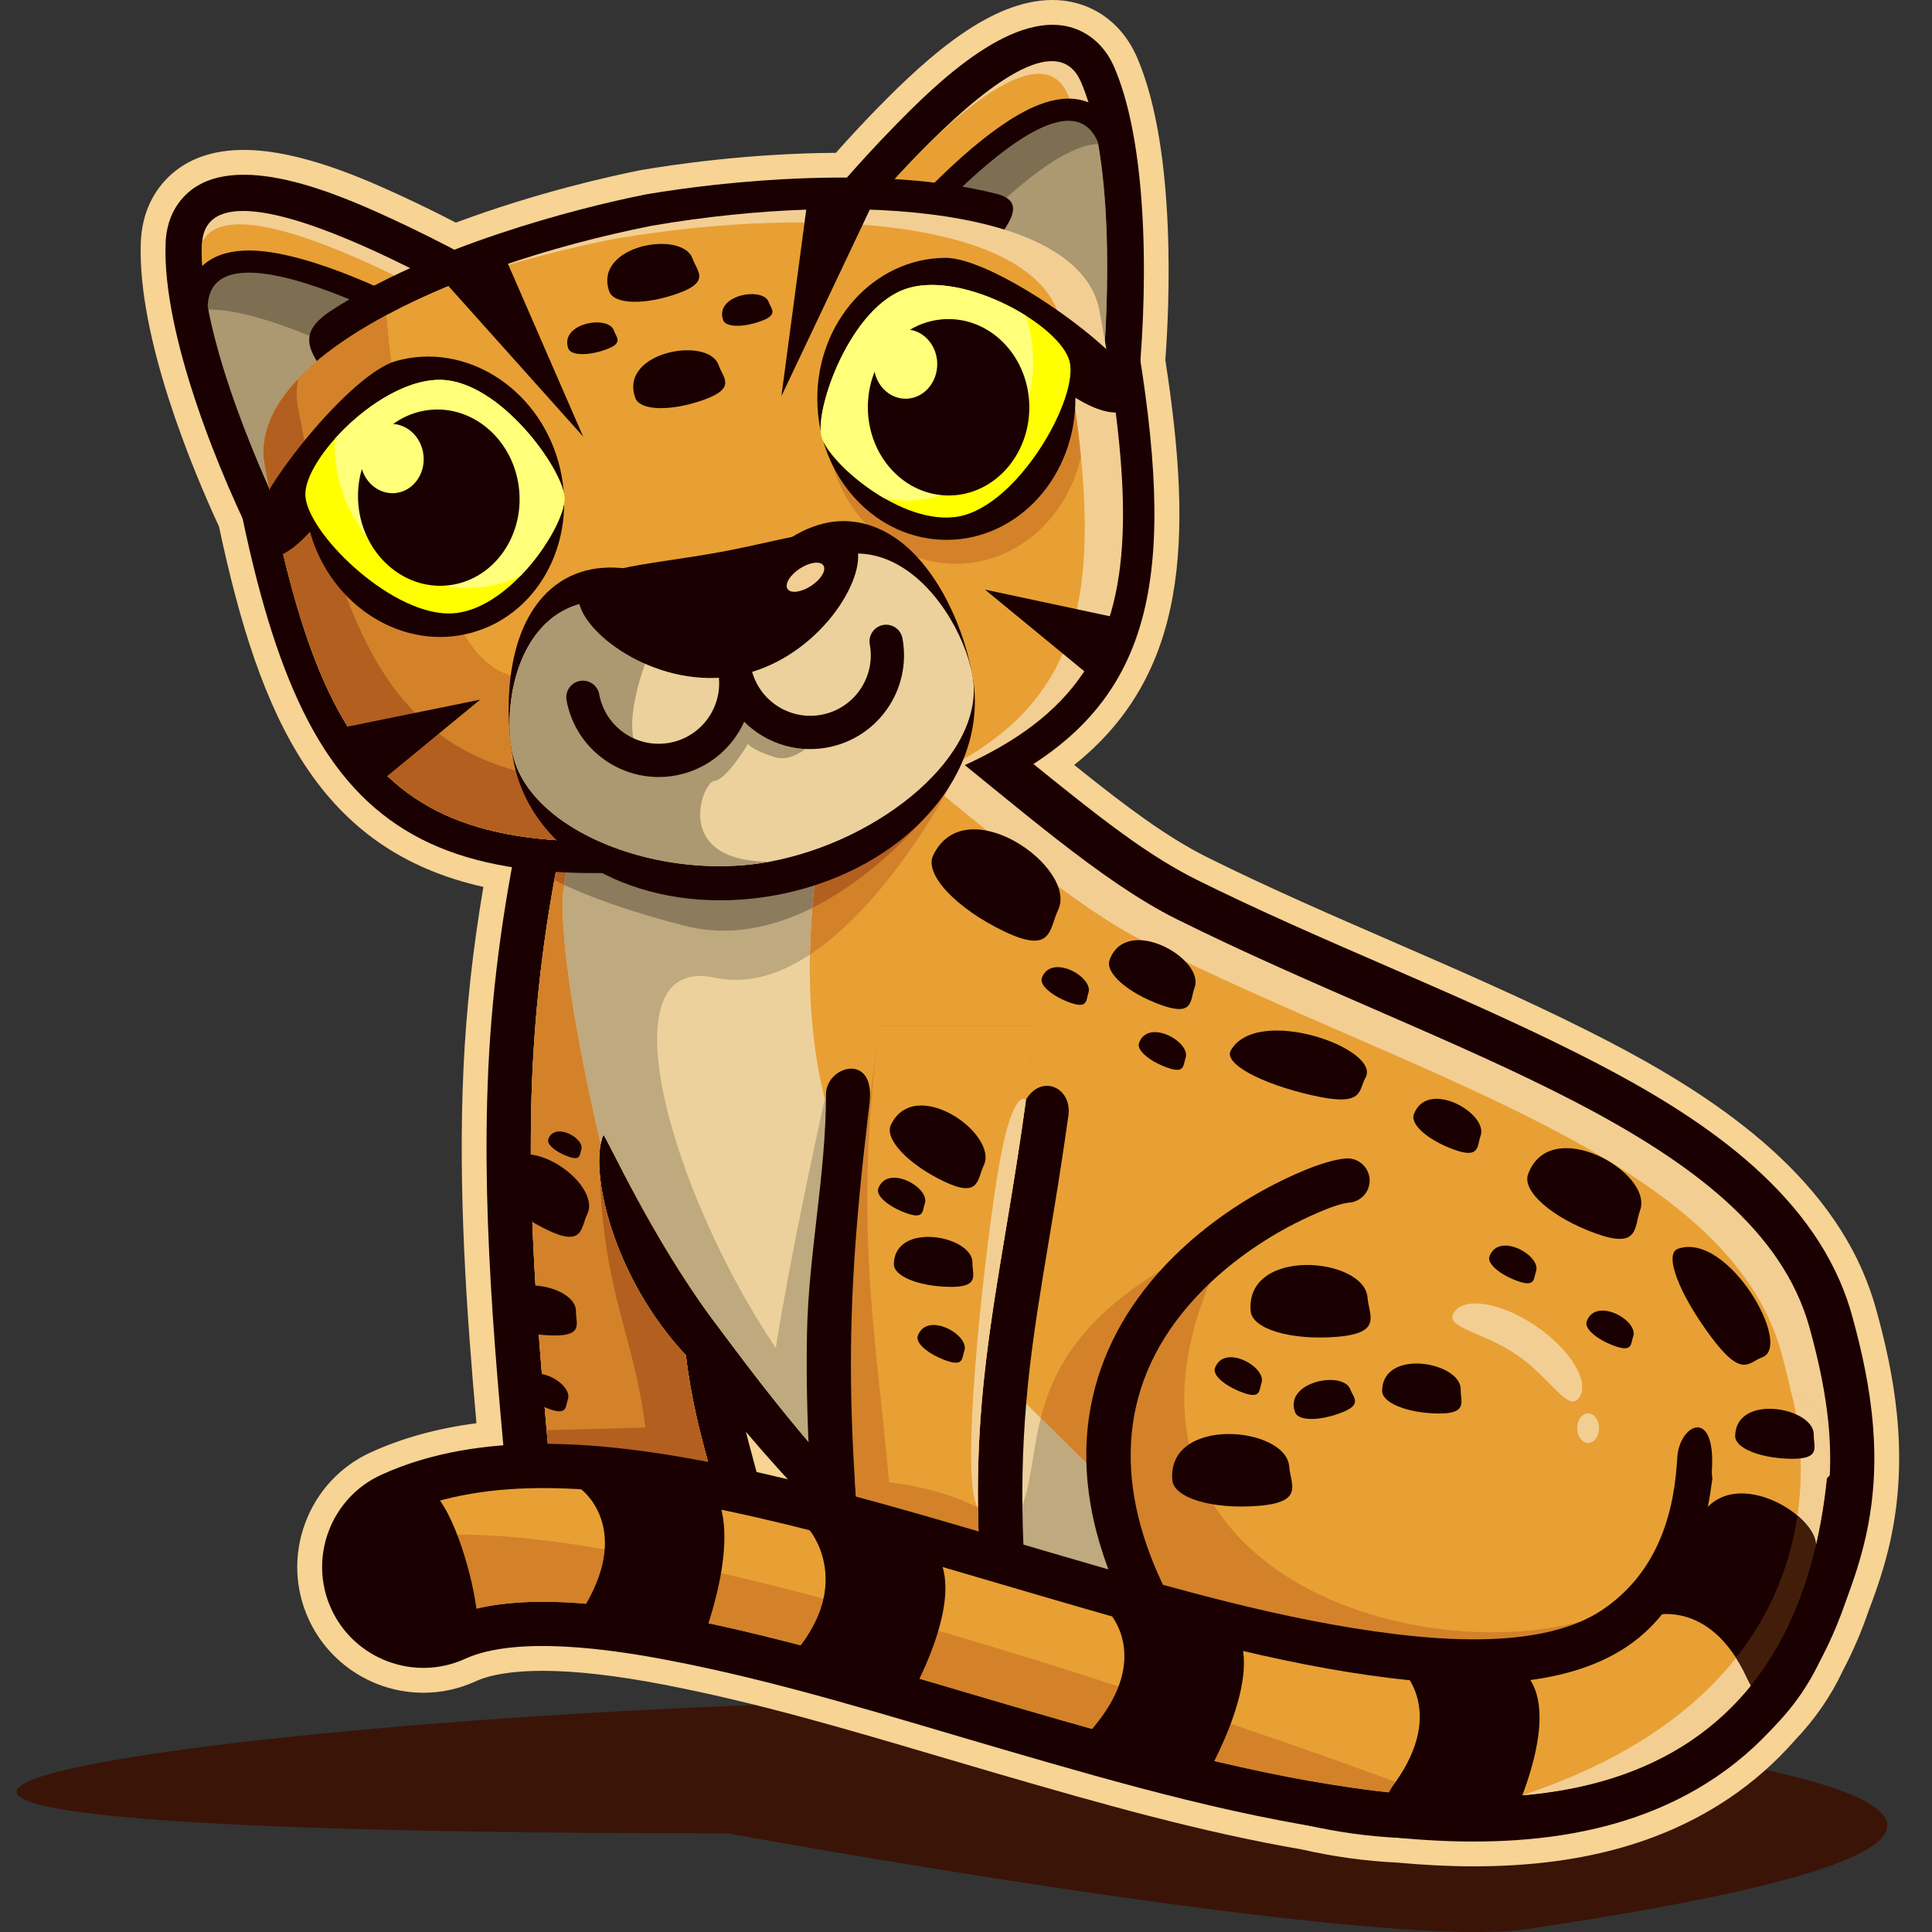 <?xml version="1.0" encoding="utf-8"?>
<!-- Generator: Adobe Illustrator 15.0.0, SVG Export Plug-In . SVG Version: 6.00 Build 0)  -->
<!DOCTYPE svg PUBLIC "-//W3C//DTD SVG 1.1//EN" "http://www.w3.org/Graphics/SVG/1.1/DTD/svg11.dtd">
<svg version="1.1" id="Ebene_1" xmlns="http://www.w3.org/2000/svg" xmlns:xlink="http://www.w3.org/1999/xlink" x="0px" y="0px"
	 width="116.7px" height="116.7px" viewBox="0 0 116.7 116.7" enable-background="new 0 0 116.7 116.7" xml:space="preserve">
<rect x="0" y="0" width="116.7" height="116.7" fill="#333333" stroke="none"/>
<g>
	<path fill-rule="evenodd" clip-rule="evenodd" fill="#3A1407" d="M61.061,102.681c15.826,0,88.734,5.332,31.107,13.849
		c-9.164,1.354-48.24-5.791-48.24-5.791l0,0C-40.486,110.738,18.397,102.681,61.061,102.681L61.061,102.681z"/>
	<g>
		<path fill="#F7D394" d="M89.022,112.734C89.022,112.734,89.022,112.734,89.022,112.734c-1.458,0-3.013-0.076-4.62-0.226
			c-1.932-0.091-3.849-0.357-5.771-0.795c-5.998-1.033-11.899-2.693-18.432-4.595c-1.184-0.345-2.368-0.694-3.553-1.045
			c-5.402-1.598-10.988-3.25-16.56-4.316c-2.925-0.56-5.319-0.832-7.32-0.832c-1.758,0-3.12,0.215-4.045,0.637
			c-0.996,0.455-2.053,0.686-3.145,0.686c-2.98,0-5.702-1.745-6.934-4.446c-0.842-1.844-0.913-3.909-0.202-5.816
			c0.712-1.907,2.12-3.42,3.964-4.261c1.885-0.862,4.024-1.451,6.375-1.757c-0.588-6.602-1.124-14.101-0.781-21.456
			c0.167-3.587,0.561-7.18,1.2-10.939c-9.86-2.21-13.479-10.015-15.969-21.766c-1.551-3.352-4.938-11.387-4.724-17.172
			c0.059-1.572,0.635-2.934,1.666-3.939c1.116-1.088,2.649-1.64,4.556-1.64c3.481,0,7.564,1.88,9.526,2.783
			c1.025,0.471,2.103,1,3.281,1.609c4.913-1.835,9.428-2.826,11.191-3.175c1.85-0.317,6.462-1.009,11.764-1.041
			c0.882-0.99,1.708-1.877,2.51-2.697C56.16,3.303,59.889,0,63.57,0c0.768,0,1.499,0.148,2.176,0.44
			c1.323,0.571,2.347,1.638,2.962,3.085c2.388,5.613,1.913,15.15,1.683,18.225c1.698,10.963,1.315,19.002-5.505,24.455
			c0.223,0.18,0.445,0.359,0.67,0.537c2.349,1.865,4.852,3.789,7.361,5.038c3.671,1.826,7.513,3.495,11.228,5.109
			c3.881,1.687,7.895,3.43,11.754,5.369c6.138,3.083,13.572,7.519,16.611,14.524c0.323,0.745,0.596,1.515,0.811,2.289
			c1.03,3.714,2.059,8.673,0.844,14.08c-0.289,1.286-0.71,2.637-1.287,4.127c-0.427,1.254-0.961,2.497-1.566,3.642
			c-0.735,1.563-1.677,2.919-2.91,4.216c-1.137,1.299-2.467,2.476-3.912,3.454C100.367,111.378,95.308,112.734,89.022,112.734z
			 M32.765,97.926c2.192,0,4.771,0.29,7.884,0.885c5.717,1.095,11.375,2.769,16.847,4.387c1.181,0.349,2.361,0.698,3.541,1.041
			c6.444,1.876,12.26,3.513,18.182,4.534c1.87,0.424,3.65,0.669,5.371,0.743c1.603,0.146,3.065,0.219,4.432,0.219
			c0.001,0,0.001,0,0.001,0c5.667,0,10.176-1.188,13.784-3.63c1.233-0.835,2.37-1.842,3.379-2.992
			c1.069-1.126,1.844-2.245,2.409-3.466l0.054-0.112c0.537-1.011,1.012-2.115,1.411-3.283c0.543-1.407,0.921-2.618,1.177-3.758
			c0.846-3.762,0.604-7.537-0.808-12.622c-0.177-0.641-0.402-1.278-0.671-1.895c-2.655-6.121-9.521-10.183-15.205-13.038
			c-3.785-1.901-7.76-3.628-11.604-5.298c-3.75-1.629-7.628-3.314-11.368-5.174c-2.771-1.379-5.417-3.411-7.89-5.374
			c-0.532-0.422-1.061-0.852-1.588-1.282l-2.233-1.813l1.732-1.123c6.281-4.071,7.799-10.046,5.797-22.833l-0.026-0.173l0.014-0.175
			c0.434-5.559,0.283-12.942-1.439-16.994c-0.313-0.734-0.78-1.241-1.391-1.504C64.253,3.063,63.93,3,63.57,3
			c-2.916,0-6.919,4.092-8.427,5.632c-0.9,0.921-1.833,1.932-2.854,3.091l-0.451,0.512l-0.972-0.004
			c-5.23,0-9.819,0.688-11.549,0.983c-1.771,0.352-6.403,1.37-11.34,3.275l-0.635,0.245l-0.603-0.316
			c-1.369-0.719-2.592-1.325-3.741-1.854c-1.769-0.814-5.448-2.508-8.271-2.508c-1.112,0-1.917,0.258-2.461,0.788
			c-0.477,0.464-0.732,1.104-0.762,1.902c-0.135,3.625,1.554,9.588,4.518,15.951l0.108,0.325
			c2.811,13.364,6.746,18.564,15.038,19.873l1.521,0.24l-0.279,1.514c-0.769,4.163-1.231,8.089-1.413,12.003
			c-0.36,7.718,0.278,15.671,0.904,22.52l0.139,1.517l-1.518,0.116c-2.598,0.198-4.909,0.753-6.871,1.649
			c-1.116,0.509-1.967,1.425-2.398,2.581c-0.432,1.156-0.389,2.407,0.12,3.521c0.746,1.636,2.396,2.692,4.205,2.692
			c0.658,0,1.297-0.14,1.898-0.414C28.812,98.223,30.543,97.926,32.765,97.926z M52.01,91.969l-4.759-1.14
			c-0.624-0.149-1.247-0.297-1.873-0.436l-0.887-0.197l-0.316-1.182c-0.2-0.737-0.392-1.447-0.573-2.155l-1.612-6.292l4.208,4.948
			c0.786,0.924,1.631,1.88,2.51,2.842L52.01,91.969z"/>
	</g>
	<g>
		<path fill-rule="evenodd" clip-rule="evenodd" fill="#1A0000" d="M45.054,86.486c0.181,0.704,0.373,1.411,0.567,2.133
			c0.541,2.006,1.157,4.323-0.016,6.236c-1.049,1.712-2.954,2.237-4.836,2.367c-2.35,0.161-5.035-0.158-7.37-0.447
			c-1.26-0.155-2.215-1.141-2.333-2.404c-0.909-9.807-2.03-19.941-1.571-29.791c0.504-10.81,3.063-20.817,6.47-31.044
			c0.44-1.319,1.804-2.077,3.156-1.754c6.048,1.447,11.631,5.174,16.506,8.914c3.052,2.341,5.981,4.831,8.995,7.22
			c2.332,1.851,4.955,3.876,7.625,5.205c7.543,3.752,15.463,6.702,22.977,10.475c6.096,3.062,13.076,7.253,15.908,13.781
			c0.295,0.679,0.543,1.377,0.74,2.091c1.238,4.462,1.854,8.78,0.826,13.353c-0.584,2.599-1.631,5.045-2.744,7.454
			c-4.148,8.96-16.592,11.123-25.432,10.738C69.672,110.365,54.989,98.164,45.054,86.486L45.054,86.486z"/>
		<path fill-rule="evenodd" clip-rule="evenodd" fill="#F3CE93" d="M38.5,34.38C50.744,37.31,61.985,51,71.059,55.513
			c16.439,8.177,35.01,13.029,38.24,24.669c2.391,8.614,1.113,12.743-1.77,18.97c-3.695,7.987-15.701,9.504-22.889,9.191
			c-16.867-0.735-33.37-17.665-41.539-28.577c-3.801-5.078-6.495-11.195-6.657-11.231c-0.887,2.073,0.512,8.56,4.986,13.332
			c1.234,10.635,7.076,14.084-7.704,12.256C31.449,69.531,30.307,58.973,38.5,34.38L38.5,34.38z"/>
		<path fill-rule="evenodd" clip-rule="evenodd" fill="#E8A034" d="M103.538,103.904c-5.27,3.865-13.461,4.676-18.896,4.439
			c-16.867-0.735-33.37-17.665-41.539-28.577c-3.801-5.078-6.495-11.195-6.657-11.231c-0.887,2.073,0.512,8.56,4.986,13.332
			c1.234,10.635,7.076,14.084-7.704,12.256c-2.223-23.991-3.362-34.628,4.189-57.965c11.805,3.464,22.634,16.458,31.427,20.832
			c16.439,8.177,35.012,13.029,38.242,24.669c2.389,8.614,1.111,12.743-1.77,18.97C105.241,101.872,104.465,102.957,103.538,103.904
			L103.538,103.904z"/>
		<path fill-rule="evenodd" clip-rule="evenodd" fill="#D3822A" d="M84.454,108.333c-9.094-0.461-18.07-5.605-25.686-11.953
			c-0.725-4.379,1.436-1.789,2.832-5.029c1.611-3.735-0.324-9.289,8.66-14.708c0.699-0.423,1.729,0.425,2.781,0.902
			c-6.957,17.076,11.848,23.188,22.436,20.404C99.252,96.956,92.874,103.917,84.454,108.333L84.454,108.333z"/>
		<path fill-rule="evenodd" clip-rule="evenodd" fill="#D3822A" d="M51.089,89.176c-3.137-3.283-5.848-6.553-7.987-9.409
			c-3.801-5.078-6.495-11.195-6.657-11.231c-0.887,2.073,0.512,8.56,4.986,13.332c1.234,10.635,7.076,14.084-7.704,12.256
			c-1.78-19.207-2.866-29.853,0.647-45.31c4.073-1.291,14.767-4.232,22.943-1.252c0,0-6.779,13.084-14.135,11.494
			c-7.355-1.591-1.921,15.593,5.561,24.954C49.916,85.478,50.679,87.256,51.089,89.176L51.089,89.176z"/>
		<path fill-rule="evenodd" clip-rule="evenodd" fill="#B35F1F" d="M33.485,53.155c0.081-0.447,0.167-0.897,0.256-1.351
			c4.84-1.159,18.311-4.118,21.814-2.075c-0.279,0.264-6.816,8.08-14.185,6.193C37.282,54.876,34.845,53.856,33.485,53.155
			L33.485,53.155z"/>
		<path fill-rule="evenodd" clip-rule="evenodd" fill="#B35F1F" d="M45.142,82.393c-0.727-0.905-1.409-1.784-2.04-2.626
			c-2.432-3.249-4.411-6.923-5.563-9.158C42.231,73.754,44.415,78.196,45.142,82.393L45.142,82.393z M33.152,87.869
			c-0.045-0.5-0.089-0.995-0.132-1.483c2.128-0.052,5.952-0.154,5.959-0.154c-0.64-5.432-2.5-8.005-2.746-15.271
			c0.269,2.926,1.896,7.384,5.198,10.907c1.038,8.942,5.331,12.803-2.112,12.72c0.011-0.965,0.014-2.844-0.075-4.855
			c-0.424,0.353-0.994,0.549-1.664,0.454C36.266,90.002,34.437,88.852,33.152,87.869L33.152,87.869z M36.202,69.785l0,0.003
			L36.202,69.785L36.202,69.785L36.202,69.785z"/>
		<path fill-rule="evenodd" clip-rule="evenodd" fill="#ECD19C" d="M67.799,102.878c-12.224-7.515-17.612-13.495-24.697-23.111
			c-3.762-5.106-6.495-11.195-6.657-11.231c-0.065,0.153-0.118,0.331-0.159,0.529v0c0,0-2.488-10.2-2.285-15.028
			c0.07-0.521,0.145-1.042,0.222-1.562c1.117-3.602,14.959,1.043,14.959,1.043C47.3,71.89,55.511,78.343,68.713,91.426
			c-2.301,9.201,12.756,15.001,11.076,16.366C78.108,109.157,72.202,106.094,67.799,102.878L67.799,102.878z"/>
		<path fill-rule="evenodd" clip-rule="evenodd" fill="#BFA97E" d="M62.866,85.664c1.813,1.805,3.768,3.702,5.848,5.762
			c-2.26,9.038,12.225,14.793,11.148,16.288c-7.496-1.615-14.766-6.059-21.094-11.334c-0.725-4.379,1.436-1.789,2.832-5.029
			C62.295,89.74,62.331,87.792,62.866,85.664L62.866,85.664z"/>
		<path fill-rule="evenodd" clip-rule="evenodd" fill="#BFA97E" d="M51.201,89.748c-2.784-2.975-5.31-6.196-8.099-9.981
			c-3.762-5.106-6.495-11.195-6.657-11.231c-0.065,0.153-0.118,0.331-0.159,0.529v0c0,0-2.488-10.2-2.285-15.028
			c0.07-0.521,0.145-1.042,0.222-1.562c1.117-3.602,14.959,1.043,14.959,1.043c-0.149,1.452-0.234,2.83-0.26,4.142
			c-1.788,1.177-3.743,1.829-5.741,1.397c-6.722-1.454-2.762,12.771,3.68,22.376c0.827-5.272,2.415-12.591,2.959-15.053
			c1.208,4.844,3.583,8.774,6.874,12.703c1.031,5.697,0.898,11.259-1.423,12.31c-0.635,0.287-1.256,0.49-1.857,0.614
			C52.655,91.266,51.919,90.515,51.201,89.748L51.201,89.748L51.201,89.748z"/>
		<path fill-rule="evenodd" clip-rule="evenodd" fill="#8C7B5C" d="M34.083,53.449c0.046-0.325,0.093-0.65,0.142-0.975
			c0.149-0.483,0.53-0.816,1.073-1.034c0.403-0.092,0.833-0.188,1.288-0.289c4.254-0.434,12.599,2.366,12.599,2.366
			c-0.046,0.448-0.086,0.89-0.12,1.324c-2.251,1.124-4.913,1.793-7.693,1.082C37.823,55.015,35.519,54.126,34.083,53.449
			L34.083,53.449z"/>
		<path fill-rule="evenodd" clip-rule="evenodd" fill="#1A0000" d="M55.167,64.36l4.148-0.879c0.77-0.163,1.461,0.301,1.986,0.885
			s0.754,1.288,0.67,2.069c0.918-1.589,2.801-0.756,2.564,0.951c-0.252,1.805-0.529,3.605-0.824,5.408
			c-0.465,2.835-0.969,5.667-1.348,8.515c-0.801,6.012-0.793,11.466-0.096,17.5c0.092,0.784-0.133,1.494-0.658,2.084
			s-1.205,0.895-1.994,0.895h-7.112c-1.371,0-2.509-1.022-2.656-2.385c-0.677-6.27-1.223-12.539-1.102-18.851
			c0.092-4.829,1.148-9.613,1.148-14.446c0-1.747,3.04-2.587,2.624,0.578C52.694,65.346,53.818,64.36,55.167,64.36L55.167,64.36z"/>
		<path fill-rule="evenodd" clip-rule="evenodd" fill="#D3822A" d="M53.116,61.967h9.396c-1.648,15.506-4.693,21.642-2.896,37.148
			h-7.112C50.831,83.609,51.077,77.473,53.116,61.967L53.116,61.967z"/>
		<path fill-rule="evenodd" clip-rule="evenodd" fill="#E8A034" d="M53.116,61.967h9.396c-1.648,15.506-4.693,21.642-2.896,37.148
			h-6.167c-0.397-3.686,0.509-6.841,0.246-9.72C52.848,80.163,51.562,73.788,53.116,61.967L53.116,61.967z"/>
		<path fill-rule="evenodd" clip-rule="evenodd" fill="#F3CE93" d="M61.971,66.435c-1.318,9.729-3.014,15.748-2.898,24.631
			c-1.094-1.541,0.24-14.12,1.135-19.835C61.094,65.556,61.959,66.422,61.971,66.435L61.971,66.435z"/>
		<path fill-rule="evenodd" clip-rule="evenodd" fill="#D3822A" d="M59.073,91.066c0.01,0.82,0.035,1.665,0.078,2.539
			c-1.648,0.277-4.117,0.078-5.48-0.68c-0.769-0.427-1.401-0.854-1.875-1.259c-0.061-0.774-0.114-1.526-0.161-2.261
			C51.644,89.406,55.737,89.338,59.073,91.066L59.073,91.066z"/>
		<path fill-rule="evenodd" clip-rule="evenodd" fill="#1A0000" d="M113.155,87.744c-0.463,7.648-2.889,15.123-9.508,19.601
			c-6.051,4.096-13.711,4.343-20.729,3.499c-7.568-0.909-15-3.041-22.301-5.166c-6.695-1.948-13.396-4.083-20.25-5.395
			c-3.308-0.634-9.125-1.521-12.27-0.086c-3.058,1.396-6.695,0.038-8.091-3.02c-1.396-3.059-0.039-6.695,3.019-8.091
			c5.977-2.729,13.362-2.001,19.638-0.8c2.447,0.469,4.875,1.033,7.287,1.653c4.728,1.216,9.394,2.646,14.08,4.01
			c6.631,1.931,13.477,3.942,20.346,4.768c3.729,0.448,9.178,0.712,12.428-1.487c3.039-2.057,4.221-5.281,4.475-8.695
			c0.012-0.161,0.023-0.322,0.033-0.483c0.123-2.05,2.348-3.094,2.09,0.787c-0.098,1.497,2.033,2.354,3.33,2.432
			C110.077,91.473,113.356,84.397,113.155,87.744L113.155,87.744z"/>
		<path fill-rule="evenodd" clip-rule="evenodd" fill="#E8A034" d="M110.487,87.583c-0.408,6.78-2.445,13.563-8.336,17.55
			c-5.467,3.698-12.592,3.818-18.914,3.059c-7.338-0.882-14.785-3.016-21.873-5.079c-6.727-1.958-13.615-4.137-20.495-5.453
			c-3.966-0.76-10.071-1.632-13.881,0.107c-1.721,0.785-3.766,0.022-4.551-1.698c-0.786-1.722-0.023-3.766,1.698-4.552
			c5.391-2.461,12.379-1.687,18.026-0.605c2.379,0.455,4.755,1.008,7.124,1.617c4.704,1.21,9.379,2.643,13.999,3.987
			c6.703,1.951,13.836,4.021,20.773,4.855c4.469,0.536,10.342,0.712,14.242-1.928c3.809-2.577,4.971-7.408,5.295-11.753
			c0.014-0.174,0.025-0.348,0.035-0.521c0.113-1.888,1.746-3.336,3.635-3.222C109.153,84.062,110.6,85.694,110.487,87.583
			L110.487,87.583z"/>
		<path fill-rule="evenodd" clip-rule="evenodd" fill="#D3822A" d="M86.42,108.483c-1.076-0.065-2.141-0.167-3.184-0.292
			c-7.338-0.882-14.785-3.016-21.873-5.079c-6.727-1.958-13.615-4.137-20.495-5.453c-3.966-0.76-10.071-1.632-13.881,0.107
			c-1.721,0.785-3.766,0.022-4.551-1.698c-0.323-0.708-0.384-1.471-0.225-2.179c8.825-6.316,64.136,14.491,64.136,14.491
			C86.374,108.416,86.395,108.449,86.42,108.483L86.42,108.483z"/>
		<path fill-rule="evenodd" clip-rule="evenodd" fill="#F3CE93" d="M110.487,87.583c-0.408,6.78-2.445,13.563-8.336,17.55
			c-3.027,2.049-6.566,2.999-10.193,3.311c21.533-7.195,16.242-24.304,16.242-24.307C109.608,84.634,110.581,86.021,110.487,87.583
			L110.487,87.583z"/>
		<path fill-rule="evenodd" clip-rule="evenodd" fill="#1A0000" d="M35.104,89.959c0,0,3.016,2.216,0.304,6.912
			c-1.241,2.149,0.789,1.144,2.6,1.307c2.147,0.193,4.271,1.326,4.271,1.326s2.883-7.058,0.596-9.741
			C40.59,87.079,36.308,87.371,35.104,89.959L35.104,89.959z"/>
		<path fill-rule="evenodd" clip-rule="evenodd" fill="#1A0000" d="M24.189,91.005c-6.507,5.574-1.788,9.234,2.883,7.505
			c4.671-1.73,1.938,0.994,1.739-1.044c-0.199-2.038-1.341-6.163-2.733-7.405L24.189,91.005L24.189,91.005z"/>
		<path fill-rule="evenodd" clip-rule="evenodd" fill="#1A0000" d="M48.904,92.431c0,0,2.644,3.125-0.813,7.304
			c-1.582,1.912,0.587,1.259,2.346,1.722c2.085,0.549,3.99,2.02,3.99,2.02s4.019-6.478,2.213-9.505
			C54.833,90.942,50.522,90.079,48.904,92.431L48.904,92.431z"/>
		<path fill-rule="evenodd" clip-rule="evenodd" fill="#1A0000" d="M63.913,54.968c-0.543,1.139-0.322,2.695-3.244,1.297
			s-4.849-3.455-4.304-4.594C58.313,47.599,65.137,52.411,63.913,54.968L63.913,54.968z"/>
		<path fill-rule="evenodd" clip-rule="evenodd" fill="#1A0000" d="M72.159,59.643c-0.281,0.778-0.035,1.778-2.031,1.059
			s-3.387-1.933-3.107-2.711C68.022,55.207,72.788,57.895,72.159,59.643L72.159,59.643z"/>
		<path fill-rule="evenodd" clip-rule="evenodd" fill="#1A0000" d="M82.479,65.103c-0.445,0.778-0.055,1.778-3.215,1.059
			c-3.162-0.719-5.363-1.933-4.92-2.711C75.932,60.667,83.475,63.355,82.479,65.103L82.479,65.103z"/>
		<path fill-rule="evenodd" clip-rule="evenodd" fill="#1A0000" d="M89.432,68.614c-0.221,0.611-0.027,1.396-1.594,0.831
			c-1.568-0.564-2.66-1.518-2.439-2.128C86.186,65.132,89.926,67.242,89.432,68.614L89.432,68.614z"/>
		<path fill-rule="evenodd" clip-rule="evenodd" fill="#1A0000" d="M65.743,59.981c-0.152,0.426-0.018,0.974-1.111,0.58
			c-1.094-0.394-1.854-1.058-1.701-1.484C63.479,57.553,66.088,59.025,65.743,59.981L65.743,59.981z"/>
		<path fill-rule="evenodd" clip-rule="evenodd" fill="#1A0000" d="M71.612,63.907c-0.152,0.426-0.018,0.974-1.111,0.58
			c-1.092-0.394-1.854-1.059-1.701-1.485C69.348,61.479,71.958,62.951,71.612,63.907L71.612,63.907z"/>
		<path fill-rule="evenodd" clip-rule="evenodd" fill="#1A0000" d="M81.5,72.642c-0.875,0.067-2.852,1.024-3.623,1.437
			c-2.078,1.11-4.059,2.572-5.662,4.303c-4.709,5.087-4.904,11.106-2.02,17.238c0.314,0.665,0.027,1.464-0.639,1.777
			c-0.666,0.313-1.465,0.025-1.777-0.641c-1.74-3.7-2.658-7.748-1.889-11.819c0.604-3.193,2.17-6,4.365-8.371
			c1.805-1.95,4.021-3.594,6.363-4.845c1.184-0.633,3.32-1.639,4.676-1.744c0.732-0.057,1.377,0.496,1.434,1.229
			C82.786,71.942,82.233,72.586,81.5,72.642L81.5,72.642z"/>
		<path fill-rule="evenodd" clip-rule="evenodd" fill="#1A0000" d="M66.977,97.386c0,0,2.604,2.687-0.854,6.865
			c-1.582,1.912,0.588,1.259,2.346,1.722c2.086,0.55,3.99,2.02,3.99,2.02s4.02-6.478,2.213-9.505S68.594,95.034,66.977,97.386
			L66.977,97.386z"/>
		<path fill-rule="evenodd" clip-rule="evenodd" fill="#1A0000" d="M99.694,97.621c0,0,3.547-1.192,5.83,3.728
			c1.043,2.252,1.389,0.013,2.564-1.375c1.393-1.646,1.602-6.663,1.602-6.663c-0.053-2.137-6.381-5.624-7.52-0.258
			C101.032,98.418,98.27,95.146,99.694,97.621L99.694,97.621z"/>
		<path fill-rule="evenodd" clip-rule="evenodd" fill="#421E0A" d="M104.866,100.142c0.227,0.354,0.447,0.755,0.658,1.207
			c0.084,0.182,0.164,0.334,0.238,0.46c1.979-2.454,3.209-5.388,3.928-8.499c-0.014-0.557-0.455-1.206-1.119-1.766
			c-0.016,0.107-0.033,0.215-0.051,0.323c-0.008,0.046-0.016,0.091-0.023,0.137c-0.016,0.096-0.033,0.191-0.051,0.288
			c-0.012,0.065-0.025,0.131-0.039,0.197c-0.018,0.092-0.037,0.184-0.057,0.276c-0.016,0.073-0.031,0.146-0.049,0.22
			c-0.018,0.076-0.035,0.152-0.053,0.229c-0.023,0.092-0.045,0.183-0.068,0.274c-0.02,0.069-0.037,0.138-0.055,0.206
			c-0.027,0.099-0.055,0.198-0.084,0.297c-0.018,0.061-0.035,0.121-0.053,0.182c-0.031,0.104-0.064,0.209-0.098,0.313
			c-0.018,0.054-0.035,0.107-0.053,0.161c-0.037,0.113-0.076,0.227-0.117,0.341c-0.018,0.053-0.037,0.105-0.057,0.158
			c-0.043,0.119-0.088,0.239-0.135,0.359c-0.016,0.041-0.031,0.082-0.049,0.124c-0.051,0.13-0.105,0.26-0.16,0.391l-0.047,0.107
			c-0.057,0.132-0.115,0.265-0.178,0.396l-0.049,0.105c-0.064,0.135-0.129,0.27-0.197,0.404l-0.043,0.088
			c-0.074,0.144-0.15,0.288-0.229,0.432l-0.041,0.077c-0.08,0.144-0.162,0.287-0.246,0.432l-0.047,0.077
			c-0.084,0.143-0.172,0.285-0.262,0.428l-0.041,0.066c-0.096,0.148-0.195,0.298-0.295,0.446l-0.045,0.065
			c-0.104,0.149-0.209,0.299-0.318,0.447l-0.043,0.06c-0.107,0.146-0.219,0.291-0.332,0.437L104.866,100.142L104.866,100.142z"/>
		<path fill-rule="evenodd" clip-rule="evenodd" fill="#1A0000" d="M99.067,73.112c-0.369,1.025-0.045,2.342-2.674,1.395
			c-2.631-0.947-4.463-2.546-4.094-3.571C93.622,67.27,99.897,70.811,99.067,73.112L99.067,73.112z"/>
		<path fill-rule="evenodd" clip-rule="evenodd" fill="#1A0000" d="M106.442,81.989c-0.844,0.301-1.199,1.313-3.127-1.292
			c-1.93-2.606-2.809-4.962-1.965-5.263C104.368,74.357,108.336,81.313,106.442,81.989L106.442,81.989z"/>
		<path fill-rule="evenodd" clip-rule="evenodd" fill="#1A0000" d="M92.78,76.8c-0.152,0.426-0.018,0.973-1.111,0.58
			c-1.092-0.394-1.854-1.059-1.701-1.484C90.516,74.372,93.125,75.844,92.78,76.8L92.78,76.8z"/>
		<path fill-rule="evenodd" clip-rule="evenodd" fill="#1A0000" d="M98.651,80.726c-0.154,0.426-0.02,0.974-1.111,0.58
			c-1.094-0.394-1.855-1.058-1.701-1.484C96.387,78.298,98.995,79.77,98.651,80.726L98.651,80.726z"/>
		<path fill-rule="evenodd" clip-rule="evenodd" fill="#1A0000" d="M59.422,70.396c-0.404,0.846-0.24,2.002-2.411,0.963
			c-2.171-1.039-3.602-2.567-3.197-3.413C55.262,64.921,60.333,68.497,59.422,70.396L59.422,70.396z"/>
		<path fill-rule="evenodd" clip-rule="evenodd" fill="#1A0000" d="M55.862,72.701c-0.154,0.426-0.019,0.974-1.111,0.58
			c-1.093-0.394-1.855-1.059-1.701-1.485C53.599,70.273,56.207,71.745,55.862,72.701L55.862,72.701z"/>
		<path fill-rule="evenodd" clip-rule="evenodd" fill="#1A0000" d="M58.739,76.274c-0.012,0.728,0.477,1.49-1.39,1.458
			c-1.866-0.033-3.368-0.649-3.355-1.376C54.039,73.754,58.768,74.641,58.739,76.274L58.739,76.274z"/>
		<path fill-rule="evenodd" clip-rule="evenodd" fill="#1A0000" d="M58.249,81.598c-0.154,0.426-0.02,0.973-1.113,0.58
			c-1.092-0.394-1.854-1.059-1.7-1.485C55.984,79.169,58.592,80.641,58.249,81.598L58.249,81.598z"/>
		<path fill-rule="evenodd" clip-rule="evenodd" fill="#1A0000" d="M82.604,78.374c0.088,1.086,0.928,2.151-1.859,2.375
			c-2.785,0.224-5.115-0.475-5.201-1.561C75.231,75.304,82.409,75.935,82.604,78.374L82.604,78.374z"/>
		<path fill-rule="evenodd" clip-rule="evenodd" fill="#1A0000" d="M76.198,83.545c-0.154,0.426-0.018,0.974-1.111,0.58
			s-1.855-1.058-1.701-1.484C73.934,81.117,76.542,82.588,76.198,83.545L76.198,83.545z"/>
		<path fill-rule="evenodd" clip-rule="evenodd" fill="#1A0000" d="M81.565,83.924c0.195,0.518,0.754,0.92-0.576,1.421
			c-1.328,0.5-2.564,0.485-2.758-0.033C77.534,83.459,81.127,82.761,81.565,83.924L81.565,83.924z"/>
		<path fill-rule="evenodd" clip-rule="evenodd" fill="#1A0000" d="M77.874,88.584c0.086,1.085,0.926,2.151-1.859,2.375
			c-2.787,0.225-5.115-0.475-5.203-1.561C70.499,85.515,77.676,86.146,77.874,88.584L77.874,88.584z"/>
		<path fill-rule="evenodd" clip-rule="evenodd" fill="#1A0000" d="M88.231,83.923c-0.014,0.728,0.475,1.49-1.391,1.458
			c-1.867-0.033-3.369-0.649-3.355-1.376C83.53,81.403,88.258,82.29,88.231,83.923L88.231,83.923z"/>
		<path fill-rule="evenodd" clip-rule="evenodd" fill="#1A0000" d="M35.476,73.333c-0.405,0.846-0.24,2.002-2.411,0.963
			c-2.17-1.039-3.602-2.566-3.197-3.413C31.315,67.858,36.385,71.433,35.476,73.333L35.476,73.333z"/>
		<path fill-rule="evenodd" clip-rule="evenodd" fill="#1A0000" d="M35.109,69.45c-0.109,0.302-0.014,0.689-0.787,0.41
			c-0.773-0.278-1.313-0.749-1.204-1.05C33.507,67.731,35.354,68.773,35.109,69.45L35.109,69.45z"/>
		<path fill-rule="evenodd" clip-rule="evenodd" fill="#1A0000" d="M34.792,79.21c-0.013,0.728,0.476,1.49-1.391,1.458
			c-1.866-0.032-3.369-0.648-3.356-1.376C30.091,76.69,34.821,77.577,34.792,79.21L34.792,79.21z"/>
		<path fill-rule="evenodd" clip-rule="evenodd" fill="#1A0000" d="M34.301,84.534c-0.154,0.426-0.019,0.973-1.111,0.58
			c-1.093-0.394-1.855-1.059-1.701-1.484C32.037,82.106,34.646,83.577,34.301,84.534L34.301,84.534z"/>
		<path fill-rule="evenodd" clip-rule="evenodd" fill="#1A0000" d="M84.633,100.814c0,0,2.777,2.507-0.393,6.907
			c-1.451,2.014,0.67,1.217,2.455,1.562c2.117,0.408,4.117,1.748,4.117,1.748s3.578-6.731,1.572-9.632
			C90.381,98.499,86.09,98.359,84.633,100.814L84.633,100.814z"/>
		<path fill-rule="evenodd" clip-rule="evenodd" fill="#1A0000" d="M109.557,86.658c-0.012,0.728,0.477,1.49-1.391,1.458
			c-1.865-0.033-3.367-0.649-3.355-1.376C104.856,84.138,109.586,85.024,109.557,86.658L109.557,86.658z"/>
		<path fill-rule="evenodd" clip-rule="evenodd" fill="#F3CE93" d="M92.792,80.111c2.084,1.425,3.248,3.352,2.598,4.304
			c-0.65,0.952-1.691-1.155-3.775-2.58c-2.086-1.425-4.426-1.628-3.775-2.58C88.489,78.303,90.706,78.687,92.792,80.111
			L92.792,80.111z M95.928,85.371c0.365,0,0.658,0.4,0.658,0.895s-0.293,0.895-0.658,0.895c-0.363,0-0.658-0.4-0.658-0.895
			S95.565,85.371,95.928,85.371L95.928,85.371z"/>
		<path fill-rule="evenodd" clip-rule="evenodd" fill="#1A0000" d="M47.393,15.311c2.029-2.661,4.343-5.343,6.678-7.729
			c2.356-2.408,7.333-7.384,11.08-5.766c1.027,0.444,1.744,1.278,2.176,2.294c2.162,5.082,1.975,14.286,1.359,19.771
			c-0.127,1.129-1.08,1.97-2.217,1.955c-3.125-0.044-6.654-0.442-9.691-1.111c-4.1-0.904-10.055-3.004-9.834-8.173
			C46.964,16.082,47.108,15.685,47.393,15.311L47.393,15.311z"/>
		<path fill-rule="evenodd" clip-rule="evenodd" fill="#F3CE93" d="M49.142,16.645c0,0,13.564-17.785,16.162-11.674
			c2.6,6.111,1.197,18.665,1.197,18.665S48.853,23.387,49.142,16.645L49.142,16.645z"/>
		<path fill-rule="evenodd" clip-rule="evenodd" fill="#E8A034" d="M49.142,16.645c0,0,3.373-4.422,7.077-8.099
			c3.493-3.315,7.086-5.66,8.297-2.811c2.209,5.193,1.529,15.04,1.275,17.879C62.5,23.482,48.888,22.574,49.142,16.645
			L49.142,16.645z"/>
		<path fill-rule="evenodd" clip-rule="evenodd" fill="#1A0000" d="M49.508,18.896c1.93-2.455,4.009-4.878,6.192-7.108
			c1.508-1.54,3.203-3.142,4.994-4.343c1.42-0.953,3.406-1.976,5.129-1.23c0.82,0.355,1.377,1.027,1.721,1.836
			c0.041,0.097,0.068,0.184,0.086,0.288c0.236,1.319,0.381,2.66,0.469,3.996c0.174,2.596,0.148,5.231,0.012,7.829
			c-0.064,1.202-0.146,2.425-0.279,3.622c-0.076,0.688-0.656,1.2-1.348,1.19c-1.01-0.014-2.041-0.082-3.045-0.163
			c-2.17-0.176-4.361-0.463-6.485-0.934c-2.437-0.54-5.407-1.46-7.291-3.162C49.139,20.244,49.072,19.45,49.508,18.896
			L49.508,18.896z"/>
		<path fill-rule="evenodd" clip-rule="evenodd" fill="#7E6F53" d="M66.313,8.574c1.15,6.433,0.188,15.062,0.188,15.062
			s-11.795-0.167-15.941-3.913C52.837,16.828,63.981,3.096,66.313,8.574L66.313,8.574z"/>
		<path fill-rule="evenodd" clip-rule="evenodd" fill="#AC9871" d="M66.333,8.696c1.119,6.419,0.168,14.94,0.168,14.94
			s-8.938-0.127-13.987-2.631C54.558,18.416,62.403,8.808,66.333,8.696L66.333,8.696z"/>
		<path fill-rule="evenodd" clip-rule="evenodd" fill="#1A0000" d="M33.485,19.034c0.323,0.749,0.487,1.546,0.476,2.363
			c-0.053,3.811-3.838,6.87-6.745,8.782c-2.598,1.71-5.752,3.341-8.657,4.498c-1.056,0.42-2.247-0.025-2.768-1.035
			c-2.531-4.904-5.993-13.435-5.788-18.953c0.041-1.104,0.413-2.139,1.214-2.92c2.922-2.849,9.348,0.022,12.408,1.431
			c3.033,1.396,6.151,3.076,8.997,4.837C33.022,18.284,33.298,18.604,33.485,19.034L33.485,19.034z"/>
		<path fill-rule="evenodd" clip-rule="evenodd" fill="#F3CE93" d="M31.466,19.907c0,0-19.018-11.772-19.264-5.136
			c-0.247,6.636,5.544,17.863,5.544,17.863S34.143,26.102,31.466,19.907L31.466,19.907z"/>
		<path fill-rule="evenodd" clip-rule="evenodd" fill="#E8A034" d="M12.215,14.613c-0.004,0.052-0.011,0.103-0.013,0.158
			c-0.247,6.636,5.544,17.863,5.544,17.863s11.862-4.727,13.759-9.952c0.102-0.654,0.034-1.313-0.249-1.968
			C31.255,20.714,14.363,10.258,12.215,14.613L12.215,14.613z"/>
		<path fill-rule="evenodd" clip-rule="evenodd" fill="#1A0000" d="M11.208,18.446c0.033-0.878,0.313-1.705,0.952-2.329
			c1.343-1.311,3.563-1.064,5.23-0.681c2.103,0.482,4.258,1.375,6.216,2.275c2.835,1.303,5.642,2.826,8.321,4.429
			c0.605,0.362,0.825,1.127,0.505,1.756c-1.152,2.262-3.598,4.182-5.682,5.555c-1.817,1.198-3.762,2.249-5.724,3.187
			c-0.91,0.435-1.848,0.865-2.786,1.239c-0.643,0.256-1.368-0.015-1.685-0.63c-0.552-1.07-1.064-2.184-1.553-3.284
			c-1.055-2.377-2.02-4.83-2.785-7.317c-0.394-1.28-0.738-2.583-0.988-3.899C11.211,18.643,11.204,18.552,11.208,18.446
			L11.208,18.446z"/>
		<path fill-rule="evenodd" clip-rule="evenodd" fill="#7E6F53" d="M12.545,18.497c1.22,6.42,5.2,14.137,5.2,14.137
			s10.959-4.367,13.494-9.346C28.079,21.396,12.768,12.547,12.545,18.497L12.545,18.497z"/>
		<path fill-rule="evenodd" clip-rule="evenodd" fill="#AC9871" d="M12.586,18.703c1.265,6.377,5.16,13.931,5.16,13.931
			s6.049-2.411,10.199-5.692c0.384-0.466,0.708-0.941,0.953-1.421C26.493,24.082,17.063,18.621,12.586,18.703L12.586,18.703z"/>
		<path fill-rule="evenodd" clip-rule="evenodd" fill="#1A0000" d="M46.483,51.833c-22.041,3.233-28.388-1.653-32.394-23.389
			c-0.042-0.231,1.931,1.772,3.557,1.214c1.713-0.588,3.085-3.742,3.096-3.99c0.141-3.271-4.153-4.675-0.753-6.895
			c5.908-3.858,14.658-6.164,19.027-7.03c0.017-0.003,0.032-0.006,0.05-0.009c4.575-0.781,14.155-1.802,21.144-0.021
			c3.576,0.911-3.85,5.253-2.646,8.037c0.139,0.323,6.117,1.302,9.18,0.866c1.146-0.164,1.543-2.307,1.566-2.178
			c2.807,15.191,1.844,23.032-6.42,28.046c-1.387,0.842-7.295-4.963-9.108-4.26c-2.9,1.125-2.053,8.669-6.158,9.583
			C46.575,51.817,46.533,51.825,46.483,51.833L46.483,51.833z"/>
		<path fill-rule="evenodd" clip-rule="evenodd" fill="#F3CE93" d="M46.204,49.927c-21.113,3.097-26.432-1.28-30.22-21.832
			C14.845,21.919,26.84,16.121,39.39,13.632C52,11.478,65.276,12.613,66.417,18.788C70.219,39.38,67.292,45.226,46.204,49.927
			L46.204,49.927z"/>
		<path fill-rule="evenodd" clip-rule="evenodd" fill="#E8A034" d="M46.204,49.927c-21.112,3.098-26.432-1.28-30.22-21.833
			c-0.811-4.398,5.04-8.604,13.008-11.56c2.579-0.84,5.32-1.55,8.088-2.099c12.611-2.154,25.886-1.019,27.026,5.156
			c3.102,16.789,1.727,23.775-10.315,28.331C51.575,48.634,49.057,49.291,46.204,49.927L46.204,49.927z"/>
		<path fill-rule="evenodd" clip-rule="evenodd" fill="#D3822A" d="M64.184,20.019c0.508,2.789,0.887,5.303,1.109,7.578
			c-0.83,3.684-3.861,6.427-7.494,6.459c-4.304,0.037-7.828-3.747-7.869-8.45c-0.041-4.704,3.416-8.548,7.72-8.585
			C59.118,17.008,61.778,18.369,64.184,20.019L64.184,20.019z"/>
		<path fill-rule="evenodd" clip-rule="evenodd" fill="#B35F1F" d="M42.371,50.424c-17.948,1.979-22.84-3.082-26.388-22.33
			c-0.601-3.263,2.464-6.419,7.339-9.039c0.004,0.054,1.704,21.029,7.839,21.808C35.638,41.432,44.422,45.852,42.371,50.424
			L42.371,50.424z"/>
		<path fill-rule="evenodd" clip-rule="evenodd" fill="#D3822A" d="M18.021,22.868c1.291-1.353,3.114-2.637,5.302-3.813
			c0.004,0.054,1.704,21.029,7.839,21.808c3.383,0.43,9.227,3.06,10.993,6.293C26.024,48.461,21.396,43.036,18,24.613
			C17.892,24.027,17.903,23.445,18.021,22.868L18.021,22.868z"/>
		<path fill-rule="evenodd" clip-rule="evenodd" fill="#1A0000" d="M43.617,36.752c2.273-3.266,5.678-6.586,9.599-4.754
			c2.986,1.395,4.908,5.452,5.523,8.789c0.096,0.518,0.145,1.044,0.146,1.568c0.01,3.09-1.577,5.741-3.604,7.633
			c-2.343,2.185-5.389,3.525-8.429,4.085c-3.039,0.561-6.363,0.397-9.332-0.808c-2.569-1.043-4.997-2.953-6.091-5.843
			c-0.186-0.491-0.328-1-0.423-1.518c-0.264-1.428-0.345-2.956-0.23-4.391c0.159-1.983,0.718-3.999,1.98-5.422
			c1.341-1.513,3.164-1.998,5.074-1.747C39.791,34.602,41.813,35.6,43.617,36.752L43.617,36.752z"/>
		<path fill-rule="evenodd" clip-rule="evenodd" fill="#ECD19C" d="M44.16,39.481c7.19-11.816,13.692-3.503,14.579,1.305
			c0.889,4.809-5.598,10.036-12.259,11.266c-4.188,0.772-8.906-0.169-12.053-2.17c-1.858-1.181-3.169-2.732-3.498-4.518
			C30.041,40.557,33.008,31.437,44.16,39.481L44.16,39.481z"/>
		<path fill-rule="evenodd" clip-rule="evenodd" fill="#AC9871" d="M46.48,52.051c-4.188,0.773-8.906-0.168-12.053-2.168
			c-1.859-1.182-3.169-2.733-3.498-4.518c-0.671-3.634,0.861-9.73,6.466-9.016c0.8,0.764,1.365,1.992,1.571,3.747
			c0,0-2.302,6.013,0.995,5.832c3.296-0.181,4.845-2.999,4.845-2.999l4.984,1.234c0,0-1.564,2.024-2.996,1.572
			s-1.607-0.804-1.607-0.804s-1.332,2.21-2.034,2.235C42.451,47.191,40.527,52.037,46.48,52.051L46.48,52.051z"/>
		<path fill-rule="evenodd" clip-rule="evenodd" fill="#1A0000" d="M43.52,33.343c4.65-0.858,7.899-2.191,8.284-0.106
			s-2.659,6.717-7.309,7.576c-4.65,0.858-9.146-2.382-9.532-4.468C34.579,34.259,38.87,34.201,43.52,33.343L43.52,33.343z"/>
		<path fill-rule="evenodd" clip-rule="evenodd" fill="#1A0000" d="M23.917,21.808c4.144-1.166,8.537,1.56,9.811,6.088
			c1.274,4.528-1.053,9.145-5.196,10.311s-8.537-1.56-9.811-6.088c-2.493,2.777-4.027,1.447-3.676,0.002
			C15.704,29.403,21.211,22.569,23.917,21.808L23.917,21.808z"/>
		<path fill-rule="evenodd" clip-rule="evenodd" fill="#FFFF00" d="M26.592,22.943c-3.611-0.038-8.222,4.75-8.147,6.968
			c0.075,2.218,5.013,7.107,8.624,7.145c3.611,0.038,7.086-5.286,7.029-6.98C34.041,28.383,30.203,22.981,26.592,22.943
			L26.592,22.943z"/>
		<path fill-rule="evenodd" clip-rule="evenodd" fill="#FFFF79" d="M26.592,22.943c-2.18-0.023-4.723,1.712-6.38,3.579
			c-0.02,0.629,0.027,1.274,0.146,1.925c0.836,4.542,4.901,7.663,9.078,6.971c0.729-0.121,1.412-0.35,2.041-0.669
			c1.582-1.645,2.654-3.726,2.622-4.672C34.041,28.383,30.203,22.981,26.592,22.943L26.592,22.943z"/>
		<path fill-rule="evenodd" clip-rule="evenodd" fill="#1A0000" d="M45.354,40.247c0.567,3.074-1.465,6.026-4.539,6.593
			c-3.074,0.567-6.026-1.465-6.594-4.539c-0.1-0.543,0.261-1.069,0.805-1.169c0.544-0.101,1.069,0.261,1.169,0.805
			c0.366,1.984,2.271,3.295,4.255,2.929c1.984-0.366,3.295-2.271,2.929-4.255c-0.1-0.543,0.262-1.069,0.805-1.169
			C44.728,39.341,45.253,39.703,45.354,40.247L45.354,40.247z"/>
		<path fill-rule="evenodd" clip-rule="evenodd" fill="#1A0000" d="M45.354,40.247c0.366,1.984,2.271,3.295,4.255,2.929
			c1.984-0.366,3.295-2.271,2.929-4.255c-0.1-0.544,0.262-1.069,0.805-1.169c0.543-0.101,1.069,0.261,1.169,0.805
			c0.567,3.074-1.465,6.027-4.539,6.594c-0.046,0.009-0.092,0.017-0.138,0.024c-3.023,0.482-5.896-1.535-6.456-4.563
			c-0.1-0.543,0.262-1.069,0.805-1.169C44.728,39.341,45.253,39.703,45.354,40.247L45.354,40.247z"/>
		<path fill-rule="evenodd" clip-rule="evenodd" fill="#F3CE93" d="M48.312,34.345c0.599-0.392,1.237-0.476,1.425-0.187
			c0.188,0.288-0.144,0.839-0.742,1.23c-0.598,0.392-1.236,0.476-1.425,0.187C47.382,35.287,47.714,34.736,48.312,34.345
			L48.312,34.345z"/>
		<path fill-rule="evenodd" clip-rule="evenodd" fill="#1A0000" d="M41.832,15.619c0.278,0.781,1.104,1.398-0.899,2.111
			s-3.853,0.657-4.13-0.124C35.81,14.813,41.208,13.865,41.832,15.619L41.832,15.619z"/>
		<path fill-rule="evenodd" clip-rule="evenodd" fill="#1A0000" d="M37.08,19.961c0.152,0.427,0.604,0.766-0.492,1.156
			c-1.097,0.39-2.109,0.359-2.261-0.068C33.783,19.52,36.739,19,37.08,19.961L37.08,19.961z"/>
		<path fill-rule="evenodd" clip-rule="evenodd" fill="#1A0000" d="M46.436,18.25c0.152,0.428,0.604,0.766-0.493,1.156
			c-1.097,0.39-2.109,0.359-2.261-0.068C43.139,17.81,46.094,17.291,46.436,18.25L46.436,18.25z"/>
		<path fill-rule="evenodd" clip-rule="evenodd" fill="#1A0000" d="M43.401,22.043c0.278,0.781,1.104,1.398-0.899,2.111
			s-3.853,0.657-4.13-0.124C37.378,21.238,42.777,20.29,43.401,22.043L43.401,22.043z"/>
		<path fill-rule="evenodd" clip-rule="evenodd" fill="#1A0000" d="M52.616,12.499l-5.418,11.433l1.555-11.662
			C48.753,12.269,52.062,11.622,52.616,12.499L52.616,12.499z"/>
		<path fill-rule="evenodd" clip-rule="evenodd" fill="#1A0000" d="M27.008,17.187l8.217,9.185l-4.63-10.637
			C30.595,15.734,27.253,16.179,27.008,17.187L27.008,17.187z"/>
		<path fill-rule="evenodd" clip-rule="evenodd" fill="#1A0000" d="M22.612,47.517l6.393-5.257L21,43.89
			C21,43.89,21.603,47.279,22.612,47.517L22.612,47.517z"/>
		<path fill-rule="evenodd" clip-rule="evenodd" fill="#1A0000" d="M65.889,40.871l-6.393-5.257l7.869,1.68
			C67.366,37.294,66.899,40.633,65.889,40.871L65.889,40.871z"/>
		<path fill-rule="evenodd" clip-rule="evenodd" fill="#1A0000" d="M57.089,15.574c-4.305,0.037-7.762,3.882-7.721,8.585
			c0.041,4.704,3.564,8.487,7.869,8.45c4.304-0.038,7.761-3.882,7.72-8.585c3.17,1.97,4.271,0.265,3.531-1.025
			C67.096,20.573,59.899,15.549,57.089,15.574L57.089,15.574z"/>
		<path fill-rule="evenodd" clip-rule="evenodd" fill="#FFFF00" d="M54.837,17.411c3.456-1.045,9.222,2.265,9.769,4.416
			c0.547,2.151-2.83,8.224-6.287,9.269c-3.456,1.045-8.28-3.097-8.698-4.739C49.203,24.714,51.38,18.456,54.837,17.411
			L54.837,17.411z"/>
		<path fill-rule="evenodd" clip-rule="evenodd" fill="#FFFF79" d="M54.837,17.411c2.086-0.63,5.013,0.325,7.126,1.655
			c0.195,0.599,0.33,1.231,0.396,1.89c0.465,4.595-2.566,8.727-6.771,9.228c-0.733,0.087-1.454,0.059-2.146-0.073
			c-1.979-1.137-3.588-2.836-3.822-3.754C49.203,24.714,51.38,18.456,54.837,17.411L54.837,17.411z"/>
		<path fill-rule="evenodd" clip-rule="evenodd" fill="#1A0000" d="M57.252,19.274c2.692-0.023,4.897,2.343,4.922,5.285
			s-2.137,5.347-4.831,5.37c-2.692,0.023-4.896-2.343-4.921-5.285C52.396,21.702,54.559,19.298,57.252,19.274L57.252,19.274z"/>
		<path fill-rule="evenodd" clip-rule="evenodd" fill="#FFFF79" d="M54.678,19.897c1.059-0.009,1.924,0.921,1.935,2.077
			c0.01,1.157-0.84,2.102-1.898,2.111c-1.058,0.009-1.924-0.921-1.935-2.077C52.77,20.852,53.62,19.907,54.678,19.897L54.678,19.897
			z"/>
		<path fill-rule="evenodd" clip-rule="evenodd" fill="#1A0000" d="M25.97,24.759c2.679-0.27,5.09,1.884,5.386,4.812
			s-1.638,5.52-4.316,5.79c-2.679,0.271-5.091-1.884-5.386-4.812C21.358,27.622,23.291,25.029,25.97,24.759L25.97,24.759z"/>
		<path fill-rule="evenodd" clip-rule="evenodd" fill="#FFFF79" d="M23.464,25.615c1.053-0.106,2.001,0.741,2.117,1.892
			c0.116,1.151-0.644,2.169-1.697,2.276c-1.053,0.106-2-0.741-2.117-1.892S22.411,25.722,23.464,25.615L23.464,25.615z"/>
	</g>
</g>
</svg>
